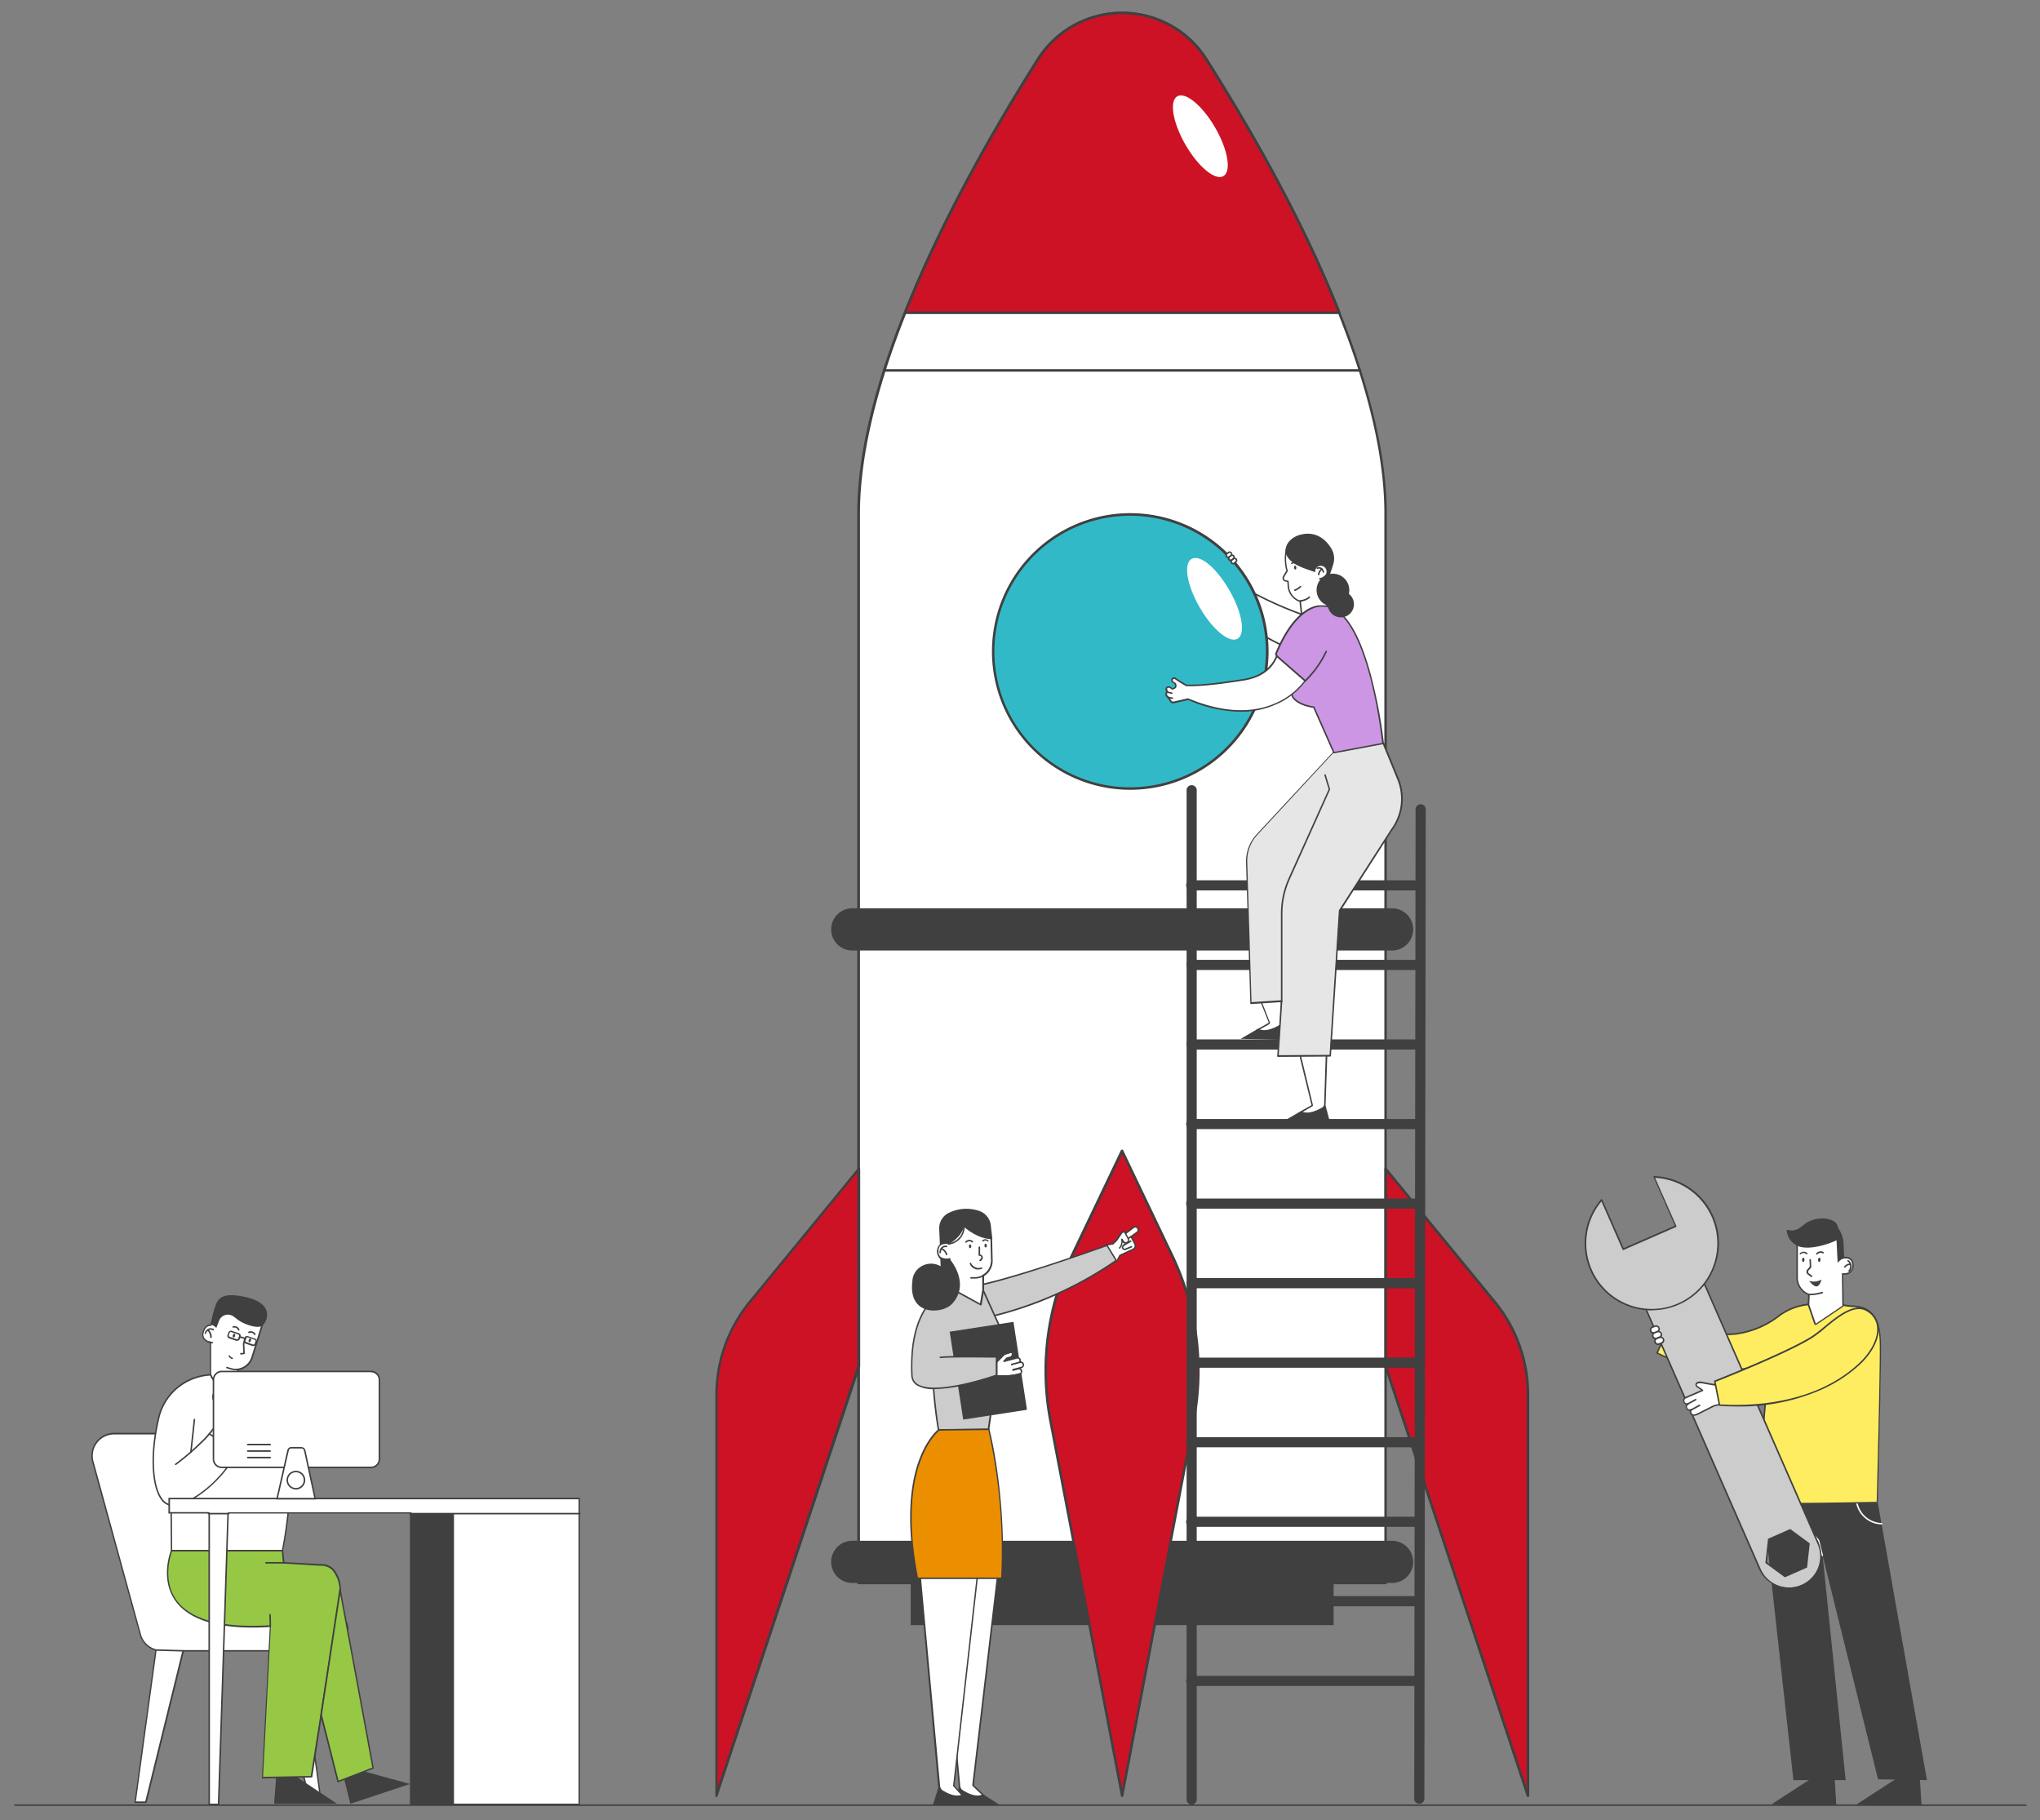 <svg id="レイヤー_1" data-name="レイヤー 1" xmlns="http://www.w3.org/2000/svg" viewBox="0 0 477.61 426.07"><rect x="0" y="0" width="477.61" height="426.07" fill="#808080" stroke="none"/><defs><style>.cls-1{fill:#fff;}.cls-2{fill:#404040;}.cls-3{fill:#cd1225;}.cls-4{fill:#e6e6e6;}.cls-5{fill:#cc96e4;}.cls-6{fill:#32b9c8;}.cls-7{fill:#96c846;}.cls-8{fill:#ffed61;}.cls-9{fill:#ccc;}.cls-10{fill:#eb8f00;}</style></defs><path class="cls-1" d="M32.83,382.59,21.75,342.16a5.22,5.22,0,0,1,5-6.6H52.29a5.22,5.22,0,0,1,5.06,3.93l9.84,38.42h10.9a3.29,3.29,0,0,1,3.3,3.29,5.23,5.23,0,0,1-5.22,5.23H70.3l4.85,35.44H72.59l-8.73-35.44h-21l-8.73,35.44H31.62l4.88-35.63A5.18,5.18,0,0,1,32.83,382.59Z"/><path class="cls-2" d="M75.15,422.05H72.59a.18.18,0,0,1-.17-.14l-8.7-35.31H43.05l-8.7,35.31a.18.18,0,0,1-.17.14H31.62a.16.16,0,0,1-.13-.06.19.19,0,0,1,0-.14l4.86-35.48a5.37,5.37,0,0,1-3.64-3.74L21.58,342.21a5.4,5.4,0,0,1,5.2-6.83H52.29a5.39,5.39,0,0,1,5.23,4.06l9.81,38.29H78.09a3.48,3.48,0,0,1,3.48,3.47,5.4,5.4,0,0,1-5.4,5.4H70.5l4.83,35.25a.23.23,0,0,1,0,.14A.2.2,0,0,1,75.15,422.05Zm-2.42-.36H75l-4.82-35.24a.15.15,0,0,1,0-.14.16.16,0,0,1,.13-.06h5.87a5.06,5.06,0,0,0,5-5.05,3.13,3.13,0,0,0-3.13-3.12H67.19A.17.17,0,0,1,67,378l-9.84-38.42a5.05,5.05,0,0,0-4.89-3.8H26.78a5,5,0,0,0-4.86,6.39L33,382.54h0a5,5,0,0,0,3.54,3.53.18.18,0,0,1,.13.2l-4.85,35.42H34l8.7-35.3a.18.18,0,0,1,.17-.14h21a.18.18,0,0,1,.17.14Z"/><path class="cls-2" d="M42.91,386.6h0l-6.41-.18a.18.18,0,0,1,0-.35l6.41.18a.18.18,0,0,1,.17.18A.17.17,0,0,1,42.91,386.6Z"/><path class="cls-2" d="M70.3,386.6H63.86a.16.16,0,0,1-.17-.17.17.17,0,0,1,.17-.18H70.3a.18.18,0,0,1,.18.18A.17.17,0,0,1,70.3,386.6Z"/><rect class="cls-2" x="213.22" y="370.54" width="99.01" height="9.87"/><path class="cls-1" d="M324.41,120.1V370.54H201V120.1c0-14.34,4.4-30.66,10.86-46.88,8.59-21.59,20.81-43,31.12-59.32a23.3,23.3,0,0,1,39.41,0C292.74,30.22,305,51.63,313.55,73.22,320,89.44,324.41,105.76,324.41,120.1Z"/><path class="cls-2" d="M324.41,370.84H201a.29.29,0,0,1-.3-.3V120.1c0-13,3.66-28.86,10.88-47s17.65-38,31.14-59.36a23.61,23.61,0,0,1,39.93,0c13.49,21.36,24,41.33,31.14,59.36s10.88,34,10.88,47V370.54A.29.29,0,0,1,324.41,370.84Zm-123.07-.6H324.11V120.1c0-13-3.65-28.7-10.84-46.77s-17.62-37.94-31.09-59.27a23,23,0,0,0-38.91,0c-13.47,21.33-23.93,41.27-31.09,59.27s-10.84,33.8-10.84,46.77Z"/><path class="cls-3" d="M313.55,73.22H211.9c8.59-21.59,20.81-43,31.12-59.32a23.3,23.3,0,0,1,39.41,0C292.74,30.22,305,51.63,313.55,73.22Z"/><path class="cls-2" d="M313.55,73.52H211.9a.31.31,0,0,1-.25-.13.3.3,0,0,1,0-.29c7.17-18,17.65-38,31.14-59.36a23.61,23.61,0,0,1,39.93,0c13.49,21.36,24,41.33,31.14,59.36a.3.3,0,0,1-.28.42Zm-101.21-.61H313.11C306,55,295.55,35.23,282.18,14.06a23,23,0,0,0-38.91,0C229.91,35.23,219.5,55,212.34,72.91Z"/><path class="cls-2" d="M318.41,87H207a.3.3,0,0,1,0-.6H318.41a.3.3,0,0,1,0,.6Z"/><path class="cls-3" d="M324.41,273.61,350,304.81a34.09,34.09,0,0,1,7.74,21.64v93.9L324.41,319.8Z"/><path class="cls-2" d="M357.72,420.65a.31.31,0,0,1-.29-.21L324.12,319.89a.28.28,0,0,1,0-.09V273.61a.31.31,0,0,1,.2-.29.3.3,0,0,1,.33.1l25.58,31.19a34.58,34.58,0,0,1,7.8,21.84v93.9a.29.29,0,0,1-.25.29Zm-33-100.9,32.71,98.72v-92A33.89,33.89,0,0,0,349.75,305l-25-30.55Z"/><path class="cls-3" d="M201,273.61l-25.57,31.2a34.15,34.15,0,0,0-7.74,21.64v93.9L201,319.8Z"/><path class="cls-2" d="M167.73,420.65h0a.3.3,0,0,1-.25-.29v-93.9a34.53,34.53,0,0,1,7.81-21.84l25.57-31.19a.3.3,0,0,1,.33-.1.31.31,0,0,1,.2.29V319.8a.28.28,0,0,1,0,.09L168,420.44A.3.3,0,0,1,167.73,420.65Zm33-146.2L175.7,305A34,34,0,0,0,168,326.45v92l32.71-98.72Z"/><path class="cls-2" d="M325.92,222.49H199.53a4.94,4.94,0,0,1-4.94-4.93h0a4.94,4.94,0,0,1,4.94-4.94H325.92a4.94,4.94,0,0,1,4.94,4.94h0A4.94,4.94,0,0,1,325.92,222.49Z"/><path class="cls-2" d="M325.92,370.54H199.53a4.94,4.94,0,0,1-4.94-4.94h0a4.94,4.94,0,0,1,4.94-4.93H325.92a4.94,4.94,0,0,1,4.94,4.93h0A4.94,4.94,0,0,1,325.92,370.54Z"/><path class="cls-3" d="M262.73,269.39,251,294a62.44,62.44,0,0,0-5,38.68l16.77,87.69,16.76-87.69a62.44,62.44,0,0,0-5-38.68Z"/><path class="cls-2" d="M262.73,420.65a.31.31,0,0,1-.3-.25l-16.77-87.68a62.7,62.7,0,0,1,5-38.87l11.76-24.59a.32.32,0,0,1,.28-.17.31.31,0,0,1,.27.17l11.76,24.59a62.7,62.7,0,0,1,5,38.87L263,420.4A.3.3,0,0,1,262.73,420.65Zm0-150.56-11.49,24a62,62,0,0,0-5,38.5l16.47,86.13,16.47-86.13a62.21,62.21,0,0,0-5-38.5Z"/><path class="cls-1" d="M284.5,29.88c3,5.16,3.84,10.25,1.92,11.35s-5.89-2.18-8.87-7.34-3.84-10.25-1.92-11.35S281.52,24.72,284.5,29.88Z"/><path class="cls-2" d="M279,422.42a1.19,1.19,0,0,1-1.19-1.19V185.09a1.19,1.19,0,1,1,2.37,0V421.23A1.19,1.19,0,0,1,279,422.42Z"/><path class="cls-2" d="M332.29,422.23h0a1.18,1.18,0,0,1-1.19-1.18l.32-231.6a1.19,1.19,0,0,1,1.19-1.19h0a1.19,1.19,0,0,1,1.19,1.19l-.32,231.6A1.18,1.18,0,0,1,332.29,422.23Z"/><path class="cls-2" d="M331.76,208.43H279a1.19,1.19,0,1,1,0-2.37h52.74a1.19,1.19,0,1,1,0,2.37Z"/><path class="cls-2" d="M331.76,227.06H279a1.19,1.19,0,0,1,0-2.38h52.74a1.19,1.19,0,0,1,0,2.38Z"/><path class="cls-2" d="M331.76,245.68H279a1.19,1.19,0,0,1,0-2.38h52.74a1.19,1.19,0,0,1,0,2.38Z"/><path class="cls-2" d="M331.76,264.3H279a1.19,1.19,0,1,1,0-2.37h52.74a1.19,1.19,0,1,1,0,2.37Z"/><path class="cls-2" d="M331.76,282.92H279a1.19,1.19,0,1,1,0-2.37h52.74a1.19,1.19,0,1,1,0,2.37Z"/><path class="cls-2" d="M331.76,301.55H279a1.19,1.19,0,0,1,0-2.38h52.74a1.19,1.19,0,0,1,0,2.38Z"/><path class="cls-2" d="M331.76,320.17H279a1.19,1.19,0,0,1,0-2.38h52.74a1.19,1.19,0,0,1,0,2.38Z"/><path class="cls-2" d="M331.76,338.79H279a1.19,1.19,0,1,1,0-2.37h52.74a1.19,1.19,0,1,1,0,2.37Z"/><path class="cls-2" d="M331.76,357.41H279a1.19,1.19,0,1,1,0-2.37h52.74a1.19,1.19,0,1,1,0,2.37Z"/><path class="cls-2" d="M331.76,376H279a1.19,1.19,0,0,1,0-2.38h52.74a1.19,1.19,0,0,1,0,2.38Z"/><path class="cls-2" d="M331.76,394.66H279a1.19,1.19,0,1,1,0-2.37h52.74a1.19,1.19,0,1,1,0,2.37Z"/><path class="cls-1" d="M304.74,143.83s-11.58-3.62-24.56-13.6l-3.2,4.49s15,13.88,26.83,17.78Z"/><path class="cls-2" d="M303.81,152.68h-.05c-3.4-1.11-9.27-3.82-17.92-10.38-5.17-3.92-8.94-7.4-9-7.44a.17.17,0,0,1,0-.23l3.19-4.5a.24.24,0,0,1,.12-.07.23.23,0,0,1,.14,0,88.75,88.75,0,0,0,24.5,13.57.16.16,0,0,1,.12.18l-.92,8.68a.17.17,0,0,1-.08.13A.17.17,0,0,1,303.81,152.68Zm-26.59-18c1.4,1.28,15.31,13.82,26.44,17.57l.89-8.32a89.72,89.72,0,0,1-24.33-13.47Z"/><path class="cls-1" d="M294.37,241.11l2.7-1.52a.19.19,0,0,0,.08-.22l-3.89-9.85,6.63-1.49.25,11.36-1.7,2.66Z"/><path class="cls-2" d="M299.72,228.25l.24,11.09-1.6,2.51-3.51-.81,2.3-1.3a.34.34,0,0,0,.16-.43l-3.81-9.66,6.22-1.4m.34-.44-7,1.59,4,10-3.09,1.74,4.63,1.07,1.8-2.81-.26-11.63Z"/><path class="cls-2" d="M294.59,240.78c2.14,1.29,5.73-1.34,5.73-1.34l1.06,4-10.9-.28Z"/><path class="cls-1" d="M304.67,260.93l.09-.74,2.35-1.32a.18.18,0,0,0,.09-.2l-2.92-12.08h6.29l-.42,12.11-1,2.23Z"/><path class="cls-2" d="M310.39,246.76,310,258.65l-.94,2.11h-4.17l.06-.46L307.2,259a.34.34,0,0,0,.17-.39l-2.87-11.87h5.89m.37-.35h-6.71l3,12.31-2.43,1.36-.13,1h4.8l1.06-2.37.43-12.33Z"/><path class="cls-4" d="M312.28,175.92l-18,19.37a9.21,9.21,0,0,0-2.45,6.56l1,33,7.13-.46-.85,12.84,12.25-.08,2.2-33.91,12.23-19a12.08,12.08,0,0,0,1.49-11.7c-1.91-4.68-3.53-8.63-3.53-8.63Z"/><path class="cls-2" d="M299.19,247.35a.18.18,0,0,1-.12,0,.15.15,0,0,1-.05-.13l.83-12.64-6.93.45a.21.21,0,0,1-.13,0,.27.27,0,0,1-.06-.12l-1-32.95a9.35,9.35,0,0,1,2.5-6.69l18-19.37a.17.17,0,0,1,.1-.06l11.55-2.06a.18.18,0,0,1,.19.11s1.62,4,3.53,8.63A12.32,12.32,0,0,1,326,194.29l-12.2,19-2.19,33.87a.17.17,0,0,1-.17.16l-12.25.08Zm.85-13.18a.21.21,0,0,1,.13.05.19.19,0,0,1,.05.13L299.38,247l11.9-.08,2.18-33.75a.26.26,0,0,1,0-.08l12.23-19a12,12,0,0,0,1.48-11.54l-3.48-8.5-11.35,2-17.92,19.33a9,9,0,0,0-2.41,6.44l1,32.76,6.95-.44Z"/><path class="cls-1" d="M310.45,137.64a18.31,18.31,0,0,0,.57-5.74c-.34-3.43-2.13-7-5.55-6.73-6.13.54-4.27,7.93-4.27,7.93l.16.41-.84,1.4a.67.67,0,0,0,.44,1l.58.12.08,1.19a4,4,0,0,0,2.66,3.45l.12,0,.39,3.64-.09,1.51a1.87,1.87,0,0,0,3.5,1l2.56-3.65S310.51,138.12,310.45,137.64Z"/><path class="cls-2" d="M306.58,148a2.2,2.2,0,0,1-.58-.08,2,2,0,0,1-1.47-2.08l.08-1.49-.37-3.46h0a4.27,4.27,0,0,1-2.78-3.61l-.07-1.06-.45-.09a.82.82,0,0,1-.6-.48.83.83,0,0,1,.05-.78l.79-1.33-.13-.33v0c0-.15-.94-3.85.76-6.25a4.8,4.8,0,0,1,3.67-1.9c3.46-.31,5.37,3.24,5.73,6.89a18.45,18.45,0,0,1-.56,5.77c.07.65.3,5.29.31,5.49a.2.2,0,0,1,0,.11l-2.56,3.64A2,2,0,0,1,306.58,148Zm-2.18-7.48a.17.17,0,0,1,.1,0,.17.17,0,0,1,.07.13l.39,3.65v0l-.08,1.51a1.68,1.68,0,0,0,3.16.9v0l2.53-3.59c0-.57-.25-5-.3-5.44v-.07a18.07,18.07,0,0,0,.56-5.68c-.34-3.47-2.13-6.85-5.35-6.57a4.44,4.44,0,0,0-3.41,1.76c-1.57,2.2-.77,5.73-.71,6l.15.4a.16.16,0,0,1,0,.15l-.84,1.4a.5.5,0,0,0,.32.74l.58.12a.16.16,0,0,1,.14.16l.08,1.18a3.92,3.92,0,0,0,2.5,3.29l.08,0Z"/><path class="cls-2" d="M303.51,132.85c0,.25-.08.46-.23.47s-.3-.18-.32-.42.08-.46.24-.48S303.49,132.6,303.51,132.85Z"/><path class="cls-2" d="M303.87,132.28a.24.24,0,0,1-.13-.05.93.93,0,0,0-1.2-.25.18.18,0,0,1-.25,0,.17.17,0,0,1,.06-.24,1.27,1.27,0,0,1,1.65.3.18.18,0,0,1,0,.25A.16.16,0,0,1,303.87,132.28Z"/><path class="cls-2" d="M303.15,138.33a.17.17,0,0,1-.16-.12.18.18,0,0,1,.1-.23,3.16,3.16,0,0,0,1.26-.8.17.17,0,1,1,.25.24,3.59,3.59,0,0,1-1.39.9Z"/><path class="cls-2" d="M304.4,140.82a.18.18,0,0,1-.18-.16.19.19,0,0,1,.16-.19,3.69,3.69,0,0,0,2.06-.8.16.16,0,0,1,.24,0,.17.17,0,0,1,0,.25,3.9,3.9,0,0,1-2.29.92Z"/><path class="cls-2" d="M309.83,134.06a.17.17,0,0,1-.16-.13,1.12,1.12,0,0,0-.54-.76.82.82,0,0,0-.63,0,.18.18,0,0,1-.24-.09.17.17,0,0,1,.09-.23,1.18,1.18,0,0,1,.93,0,1.44,1.44,0,0,1,.72,1,.17.17,0,0,1-.12.22Z"/><path class="cls-2" d="M308.71,134.66h0a.19.19,0,0,1-.16-.19,2,2,0,0,1,.86-1.41.17.17,0,0,1,.24.05.17.17,0,0,1-.06.24h0a1.69,1.69,0,0,0-.68,1.15A.18.18,0,0,1,308.71,134.66Z"/><path class="cls-2" d="M309,135.66a.17.17,0,0,1-.17-.14.18.18,0,0,1,.14-.21,2.17,2.17,0,0,0,1.36-.69.17.17,0,0,1,.24,0,.18.18,0,0,1,0,.25,2.5,2.5,0,0,1-1.58.83Z"/><path class="cls-2" d="M304.6,260.08c2.15,1.29,5.73-1.34,5.73-1.34l1.06,4-10.9-.28Z"/><path class="cls-2" d="M300.06,234.61a.18.18,0,0,1-.17-.18V213.91a20.14,20.14,0,0,1,1.78-8.3l9.4-20.87-1-3.26a.18.18,0,0,1,.11-.22.17.17,0,0,1,.22.12l1,3.32a.19.19,0,0,1,0,.13L302,205.76a19.74,19.74,0,0,0-1.75,8.15v20.52A.18.18,0,0,1,300.06,234.61Z"/><path class="cls-5" d="M302.68,163.18c1.32,2,4.9,2.34,4.9,2.34l4.72,10.66L323.78,174s-3.3-33-14.54-32.2c0,0-5.64-.58-10.51,11.23Z"/><path class="cls-2" d="M312.3,176.36a.18.18,0,0,1-.17-.11l-4.67-10.56c-.61-.08-3.68-.56-4.93-2.41v0l-4-10.12a.2.2,0,0,1,0-.13c4.78-11.6,10.27-11.37,10.67-11.33,4.75-.33,8.67,5,11.66,15.93A114.92,114.92,0,0,1,324,174a.18.18,0,0,1-.14.19l-11.49,2.15Zm-9.46-13.26c1.27,1.86,4.73,2.25,4.76,2.25a.19.19,0,0,1,.14.1L312.4,176l11.19-2.1c-.27-2.49-3.79-32.6-14.34-31.87h0c-.05,0-5.56-.4-10.3,11.05Z"/><circle class="cls-6" cx="264.59" cy="152.5" r="32.08"/><path class="cls-2" d="M264.59,184.88A32.38,32.38,0,1,1,297,152.5,32.41,32.41,0,0,1,264.59,184.88Zm0-64.15a31.78,31.78,0,1,0,31.78,31.77A31.8,31.8,0,0,0,264.59,120.73Z"/><path class="cls-1" d="M287.82,138.16c3,5.17,3.84,10.25,1.92,11.36s-5.89-2.18-8.87-7.35S277,131.93,279,130.82,284.84,133,287.82,138.16Z"/><path class="cls-1" d="M305.56,159.4s-8.1,12.42-27.33,4.29l-3.32.75c-.85.18-.78-.34-1.38-1.13,0,0-.52-.36-.53-.75a3,3,0,0,1,.19-.68c-.59-1.2.6-1.12.75-.95l.54.36c.81-.17,1-.67.54-1.36l-.42-.27a.5.5,0,0,1-.1-.75h0a.49.49,0,0,1,.64-.09l.8.53c.48.34,1.8,1.1,1.8,1.1,3.84.14,9.44-.71,13.37-1.31,3.52-.54,6.45-2.25,7.81-5.55Z"/><path class="cls-2" d="M290.47,166.61a31.38,31.38,0,0,1-12.25-2.74l-3.27.74c-.74.16-.94-.19-1.2-.63a4.8,4.8,0,0,0-.35-.54,1.35,1.35,0,0,1-.58-.87,2.52,2.52,0,0,1,.18-.68c-.31-.69-.06-1,.13-1.11a.84.84,0,0,1,.92,0l.46.3a.77.77,0,0,0,.56-.36.83.83,0,0,0-.17-.68l-.4-.26a.69.69,0,0,1-.3-.47.71.71,0,0,1,.17-.54.67.67,0,0,1,.87-.12c.25.17.6.39.8.54.42.29,1.53.94,1.75,1.06,3.88.14,9.54-.73,13.29-1.31s6.45-2.46,7.67-5.43a.2.2,0,0,1,.13-.11.17.17,0,0,1,.15,0l6.65,5.81a.18.18,0,0,1,0,.23,16.87,16.87,0,0,1-6.53,5.26A20.34,20.34,0,0,1,290.47,166.61Zm-12.24-3.1.07,0c5.45,2.3,13.47,4.33,20.73.91a16.78,16.78,0,0,0,6.3-5L299,153.89c-1.31,3-4,4.83-7.84,5.42s-9.5,1.46-13.41,1.31l-.08,0s-1.33-.77-1.81-1.11l-.79-.52a.32.32,0,0,0-.42.05.35.35,0,0,0-.08.26.36.36,0,0,0,.15.23l.42.28.05,0a1.08,1.08,0,0,1,.22,1c-.08.21-.3.47-.88.6a.16.16,0,0,1-.13,0l-.54-.36,0,0a.58.58,0,0,0-.52,0c-.18.15,0,.51.06.72a.17.17,0,0,1,0,.14,2.19,2.19,0,0,0-.17.61c0,.24.33.52.45.6l0,0a6.51,6.51,0,0,1,.39.61c.25.43.32.56.82.46l3.31-.75Z"/><path class="cls-2" d="M305.56,159.59a.19.19,0,0,1-.13-.06.18.18,0,0,1,0-.25,23.44,23.44,0,0,0,4.9-6.84.17.17,0,0,1,.23-.1.19.19,0,0,1,.1.23,23.92,23.92,0,0,1-5,7A.17.17,0,0,1,305.56,159.59Z"/><path class="cls-2" d="M315.78,139.1a3.69,3.69,0,0,0,.12-.95,3.85,3.85,0,0,0-3.85-3.86,4.34,4.34,0,0,0-.64.06l.66-2c0-.12.07-.24.11-.36h0A4.62,4.62,0,0,0,312,129c-.3-.72-2.73-5.28-7.74-3.75-3.71,1.14-3.3,4.07-3.3,4.07.84,2.93,4.6,3.71,6.93,4.62l.05-.48a1.34,1.34,0,1,1,2,1.47h0a3.85,3.85,0,0,0,.93,6.84,3.07,3.07,0,1,0,5-2.7Z"/><path class="cls-2" d="M274.3,162.43h0l-1.05-.26a.17.17,0,1,1,.08-.34l1.06.26a.19.19,0,0,1,.13.22A.18.18,0,0,1,274.3,162.43Z"/><path class="cls-2" d="M274.46,163.62h0l-1-.2a.17.17,0,0,1-.14-.2.17.17,0,0,1,.21-.14l1,.19a.18.18,0,0,1,0,.35Z"/><path class="cls-1" d="M287.81,130.34l.36-.28a.47.47,0,0,0,.08-.65h0a.46.46,0,0,0-.65-.07l-.36.28a.46.46,0,0,0-.07.65h0A.46.46,0,0,0,287.81,130.34Z"/><path class="cls-2" d="M287.53,130.62h-.08a.61.61,0,0,1-.42-.24.59.59,0,0,1-.13-.46.66.66,0,0,1,.23-.43l.36-.28a.64.64,0,0,1,.89.1.63.63,0,0,1-.1.89l-.36.29A.62.62,0,0,1,287.53,130.62Zm.36-1.21a.29.29,0,0,0-.18.07l-.36.28a.29.29,0,0,0,0,.4.25.25,0,0,0,.18.1.26.26,0,0,0,.21-.06h0l.36-.28a.31.31,0,0,0,.11-.19.31.31,0,0,0-.06-.21.26.26,0,0,0-.19-.1Z"/><path class="cls-1" d="M288.39,131.07l.36-.28a.46.46,0,0,0,.08-.64h0a.46.46,0,0,0-.65-.08l-.36.29a.46.46,0,0,0-.07.64h0A.45.45,0,0,0,288.39,131.07Z"/><path class="cls-2" d="M288.11,131.35a.63.63,0,0,1-.4-1.13l.36-.29a.65.65,0,0,1,.9.11.64.64,0,0,1,.13.46.67.67,0,0,1-.24.43l-.36.28h0A.57.57,0,0,1,288.11,131.35Zm.36-1.2a.28.28,0,0,0-.18.06l-.36.28a.29.29,0,0,0,.35.45h0l.36-.29a.27.27,0,0,0,.11-.19.24.24,0,0,0-.06-.2.29.29,0,0,0-.19-.11Z"/><path class="cls-1" d="M289,131.82l.36-.29a.45.45,0,0,0,.07-.64h0a.46.46,0,0,0-.64-.08l-.36.29a.45.45,0,0,0-.07.64h0A.46.46,0,0,0,289,131.82Z"/><path class="cls-2" d="M288.7,132.09h-.08a.62.62,0,0,1-.42-.24.61.61,0,0,1-.13-.47.66.66,0,0,1,.23-.42l.36-.28a.63.63,0,0,1,.79,1l-.36.29A.61.61,0,0,1,288.7,132.09Zm.36-1.2a.28.28,0,0,0-.18.06l-.36.29a.23.23,0,0,0-.1.19.25.25,0,0,0,.06.2.27.27,0,0,0,.39.05h0l.36-.28a.29.29,0,0,0-.17-.51Z"/><path class="cls-1" d="M49.31,314.23l0,7.6a13.38,13.38,0,0,0,1.25,2c1.5,1.5,5.13.49,5.13-2.07v-1.24h0a4.06,4.06,0,0,0,3.38-2.89l2.59-8.33-11.3-2.69-.92,3.46-.1.14s-1.16-.32-1.73,1.57,1.35,2.38,1.71,2.43"/><path class="cls-2" d="M52.44,324.73a2.85,2.85,0,0,1-2-.75,13.71,13.71,0,0,1-1.28-2.07.31.31,0,0,1,0-.08l0-7.45a2.59,2.59,0,0,1-1.56-1,1.94,1.94,0,0,1-.14-1.63c.5-1.65,1.47-1.73,1.82-1.71l0,0,.91-3.42a.18.18,0,0,1,.21-.13l11.31,2.68a.31.31,0,0,1,.11.09.17.17,0,0,1,0,.14l-2.59,8.34a4.27,4.27,0,0,1-3.38,3v1.08a2.88,2.88,0,0,1-1.92,2.65A4,4,0,0,1,52.44,324.73Zm-3-3a12.61,12.61,0,0,0,1.2,2,2.94,2.94,0,0,0,3.13.37,2.53,2.53,0,0,0,1.71-2.32v-1.24a.17.17,0,0,1,.15-.17,3.91,3.91,0,0,0,3.24-2.77l2.54-8.16-11-2.59-.87,3.28a.14.14,0,0,1,0,.06l-.1.14a.18.18,0,0,1-.19.07s-1-.23-1.52,1.45a1.57,1.57,0,0,0,.1,1.34,2.29,2.29,0,0,0,1.46.87.17.17,0,0,1,.15.17Z"/><path class="cls-2" d="M51.3,309.16l-.65,1.67a3,3,0,0,0-1.39-.79s.71-3,1.09-4.11c.6-1.79,1.38-3.64,7.33-2.27,6.95,1.61,4.74,6.09,3.62,6.72s-3.79-.3-5.14-1.13c-.61-.37-1.12-.88-1.7-1.22A2.19,2.19,0,0,0,51.3,309.16Z"/><path class="cls-2" d="M58.22,313.67c-.07.24,0,.47.14.51s.33-.11.4-.35,0-.47-.14-.52S58.29,313.43,58.22,313.67Z"/><path class="cls-2" d="M54.5,312.57c-.07.24,0,.47.14.51s.33-.11.4-.35,0-.47-.14-.52S54.57,312.33,54.5,312.57Z"/><path class="cls-2" d="M49.67,314.46h0a3.46,3.46,0,0,1-.69-.13.18.18,0,0,1-.12-.22.17.17,0,0,1,.22-.12,3.14,3.14,0,0,0,.62.12.18.18,0,0,1,.16.19A.17.17,0,0,1,49.67,314.46Z"/><path class="cls-2" d="M56.4,317.08a.18.18,0,0,1,0-.36l.56-.07-.1-2.1s0-.05,0-.07l.54-1.54a.18.18,0,0,1,.22-.11.18.18,0,0,1,.11.23l-.52,1.51.1,2.23a.17.17,0,0,1-.15.18l-.73.09Z"/><path class="cls-2" d="M55.9,311.46a.19.19,0,0,1-.17-.12.93.93,0,0,0-1.11-.55.18.18,0,0,1-.2-.15.18.18,0,0,1,.14-.2,1.32,1.32,0,0,1,1.51.78.18.18,0,0,1-.11.23Z"/><path class="cls-2" d="M59.68,312.51a.17.17,0,0,1-.16-.09.94.94,0,0,0-1.18-.37.18.18,0,1,1-.12-.34,1.31,1.31,0,0,1,1.61.54.18.18,0,0,1-.07.24Z"/><path class="cls-2" d="M48.09,312.26l-.08,0a.17.17,0,0,1-.09-.23,1.77,1.77,0,0,1,1-1.07,1.49,1.49,0,0,1,1.12.14.18.18,0,0,1,.05.25.17.17,0,0,1-.24.05,1.12,1.12,0,0,0-.83-.1,1.43,1.43,0,0,0-.81.87A.18.18,0,0,1,48.09,312.26Z"/><path class="cls-2" d="M49.37,313.2h0a.18.18,0,0,1-.17-.18,2.11,2.11,0,0,0-.66-1.58.17.17,0,0,1,0-.25.17.17,0,0,1,.24,0,2.41,2.41,0,0,1,.8,1.87A.18.18,0,0,1,49.37,313.2Z"/><path class="cls-2" d="M54.4,318.13h-.06a1.42,1.42,0,0,1-.77-.6.17.17,0,0,1,0-.25.18.18,0,0,1,.24.05,1,1,0,0,0,.6.46.19.19,0,0,1,.11.23A.19.19,0,0,1,54.4,318.13Z"/><path class="cls-1" d="M40,352.34,40.14,363h26s8.42-39.46-10.52-40.5l-.92,1a2.94,2.94,0,0,1-3.55.68,4.74,4.74,0,0,1-1.83-2.33A13.06,13.06,0,0,0,37,332.48C34.84,341.81,35.67,351.74,40,352.34Z"/><path class="cls-2" d="M66.11,363.16h-26A.18.18,0,0,1,40,363l-.11-10.5a3.6,3.6,0,0,1-2.3-1.64c-2.2-3.19-2.5-10.76-.73-18.41A13.29,13.29,0,0,1,44,323a13.43,13.43,0,0,1,5.3-1.35h0a.17.17,0,0,1,.16.12A4.71,4.71,0,0,0,51.21,324a2.76,2.76,0,0,0,3.33-.65l.92-1a.18.18,0,0,1,.14-.06,10.69,10.69,0,0,1,8.22,4.3c4.14,5.42,4.58,15,4.23,22.15A101.35,101.35,0,0,1,66.28,363,.18.18,0,0,1,66.11,363.16Zm-25.79-.35H66c.42-2.07,5.09-26.17-2.42-36a10.31,10.31,0,0,0-7.88-4.16l-.86.94a3.14,3.14,0,0,1-3.77.71,4.9,4.9,0,0,1-1.87-2.3,13.47,13.47,0,0,0-5,1.32,12.88,12.88,0,0,0-7,9.19c-1.76,7.56-1.48,15,.67,18.13a3.22,3.22,0,0,0,2.21,1.52.17.17,0,0,1,.15.17Z"/><path class="cls-2" d="M55.18,320.74a4.17,4.17,0,0,1-1.21-.18l-.92-.27a.18.18,0,0,1,.1-.34l.92.28a4,4,0,0,0,1.61.13.17.17,0,0,1,.2.15.19.19,0,0,1-.15.2A5.07,5.07,0,0,1,55.18,320.74Z"/><path class="cls-1" d="M40,352.34c4.36.6,15.36-7.69,17-17.27a17.55,17.55,0,0,0-.47-7.44l-2.89-2.28,1-.85a.94.94,0,0,0,.13-1.31h0a.94.94,0,0,0-1.37-.13l-2.8,2.41a2,2,0,0,0-.49,2.48l1.75,3.48a23.92,23.92,0,0,1-4.94,6.43,53.84,53.84,0,0,1-5.74,4.88"/><path class="cls-2" d="M40.5,352.55a2.63,2.63,0,0,1-.49,0,.16.16,0,0,1-.15-.19.17.17,0,0,1,.2-.15c4.26.58,15.17-7.67,16.76-17.13a17.65,17.65,0,0,0-.45-7.31l-2.85-2.24a.21.21,0,0,1-.07-.14.2.2,0,0,1,.06-.14l1-.84a.77.77,0,0,0,.1-1.07.75.75,0,0,0-.53-.29.79.79,0,0,0-.59.18l-2.8,2.41a1.9,1.9,0,0,0-.45,2.27L52,331.35a.14.14,0,0,1,0,.15A23.58,23.58,0,0,1,47,338a56.84,56.84,0,0,1-5.75,4.89.18.18,0,0,1-.25,0,.16.16,0,0,1,0-.24,54.51,54.51,0,0,0,5.72-4.87,23.49,23.49,0,0,0,4.87-6.3L49.92,328a2.22,2.22,0,0,1,.53-2.68l2.8-2.42a1.15,1.15,0,0,1,1.63.16,1.13,1.13,0,0,1-.15,1.56l-.83.7,2.73,2.15a.16.16,0,0,1,.06.08,18.12,18.12,0,0,1,.48,7.53c-.72,4.27-3.45,8.85-7.51,12.55C46.39,350.65,42.8,352.55,40.5,352.55Z"/><line class="cls-1" x1="53.63" y1="325.35" x2="51.59" y2="327.11"/><path class="cls-2" d="M51.59,327.29a.18.18,0,0,1-.11-.31l2-1.77a.18.18,0,0,1,.25,0,.17.17,0,0,1,0,.25l-2,1.77A.17.17,0,0,1,51.59,327.29Z"/><line class="cls-1" x1="54.75" y1="326.23" x2="52.88" y2="327.9"/><path class="cls-2" d="M52.88,328.07a.16.16,0,0,1-.13-.06.16.16,0,0,1,0-.24l1.87-1.67a.18.18,0,0,1,.25,0,.17.17,0,0,1,0,.25L53,328A.19.19,0,0,1,52.88,328.07Z"/><line class="cls-1" x1="55.81" y1="327.06" x2="53.99" y2="328.74"/><path class="cls-2" d="M54,328.91a.18.18,0,0,1-.13-.05.18.18,0,0,1,0-.25l1.82-1.67a.17.17,0,0,1,.25,0,.17.17,0,0,1,0,.24l-1.82,1.68A.16.16,0,0,1,54,328.91Z"/><path class="cls-2" d="M44.68,340.08h0a.18.18,0,0,1-.16-.19l.83-7.64a.18.18,0,0,1,.35,0l-.83,7.63A.17.17,0,0,1,44.68,340.08Z"/><path class="cls-2" d="M55.49,313.85a.57.57,0,0,1-.22,0h0l-1.61-.56a.67.67,0,0,1-.38-.34.62.62,0,0,1,0-.5l.18-.52a.66.66,0,0,1,.84-.4l1.62.56a.66.66,0,0,1,.4.84l-.18.51A.65.65,0,0,1,55.49,313.85Zm-.1-.37a.31.31,0,0,0,.39-.19l.18-.51a.31.31,0,0,0-.19-.4l-1.61-.56a.31.31,0,0,0-.4.19l-.18.51a.33.33,0,0,0,0,.24.28.28,0,0,0,.17.15Z"/><path class="cls-2" d="M59.33,315.08a.57.57,0,0,1-.22,0h0l-1.61-.56a.66.66,0,0,1-.41-.84l.18-.52a.65.65,0,0,1,.34-.37.62.62,0,0,1,.5,0l1.61.56a.64.64,0,0,1,.38.34.62.62,0,0,1,0,.5l-.18.51A.65.65,0,0,1,59.33,315.08Zm-.1-.37a.31.31,0,0,0,.39-.19l.18-.51a.29.29,0,0,0,0-.24.3.3,0,0,0-.17-.16L58,313.05a.31.31,0,0,0-.23,0,.31.31,0,0,0-.16.18l-.18.51a.31.31,0,0,0,.19.39Z"/><path class="cls-2" d="M57.36,313.72a.19.19,0,0,1-.15-.09c-.29-.51-1-.41-1-.41a.19.19,0,0,1-.2-.15.18.18,0,0,1,.15-.2,1.42,1.42,0,0,1,1.39.58.17.17,0,0,1-.07.24A.11.11,0,0,1,57.36,313.72Z"/><path class="cls-2" d="M56.4,337.62a.16.16,0,0,1-.09,0l-6-3.67a.17.17,0,0,1-.06-.24.18.18,0,0,1,.24-.06l6,3.67a.19.19,0,0,1,.06.25A.18.18,0,0,1,56.4,337.62Z"/><path class="cls-2" d="M55.25,339.9a.17.17,0,0,1-.1,0l-6.24-4.12a.17.17,0,0,1,.19-.29l6.24,4.11a.18.18,0,0,1-.09.33Z"/><path class="cls-7" d="M66.11,363h-26s-8,19.57,23.15,17.64L61.46,416.1l11.5-.22L79.61,373c.21-2.77-.9-6.77-4.57-6.67l-8.66-.47Z"/><path class="cls-2" d="M61.46,416.28a.19.19,0,0,1-.13,0,.19.19,0,0,1,0-.14l1.83-35.28c-11.26.67-18.69-1.39-22.08-6.11C37.34,369.54,40,363,40,362.92a.17.17,0,0,1,.16-.11h26a.17.17,0,0,1,.17.16l.26,2.69,8.51.46a3.93,3.93,0,0,1,3.09,1.24A7.77,7.77,0,0,1,79.79,373l-6.66,42.92a.16.16,0,0,1-.17.15l-11.5.22Zm1.83-35.84a.21.21,0,0,1,.13.05.24.24,0,0,1,0,.14l-1.83,35.29,11.17-.21L79.44,373a7.42,7.42,0,0,0-1.55-5.35,3.63,3.63,0,0,0-2.84-1.13L66.37,366a.19.19,0,0,1-.16-.16L66,363.16H40.27c-.32.87-2.27,6.7,1,11.33s10.72,6.65,22,5.95Z"/><polygon class="cls-2" points="69.67 416.08 78.9 422.23 64.18 422.23 64.64 416.08 69.67 416.08"/><polygon class="cls-2" points="85.3 414.66 96 417.6 82.03 422.23 80.52 416.24 85.3 414.66"/><path class="cls-2" d="M66.58,366H62.27a.17.17,0,0,1-.17-.18.17.17,0,0,1,.17-.17h4.31a.18.18,0,0,1,.18.17A.18.18,0,0,1,66.58,366Z"/><path class="cls-2" d="M63.29,380.8a.18.18,0,0,1-.17-.18L63.05,378a.18.18,0,0,1,.17-.18.19.19,0,0,1,.19.17l.06,2.66a.19.19,0,0,1-.17.18Z"/><polygon class="cls-7" points="79.14 417.04 87.36 413.86 79.63 372.12 75.2 401.41 79.14 417.04"/><path class="cls-2" d="M79.14,417.21l-.08,0a.17.17,0,0,1-.09-.11L75,401.45v-.06l4.43-29.29a.16.16,0,0,1,.17-.15.18.18,0,0,1,.18.14l7.72,41.74a.17.17,0,0,1-.1.19l-8.22,3.18ZM75.38,401.4l3.89,15.4,7.89-3.05-7.51-40.56Z"/><path class="cls-1" d="M96.21,422.38V354.31a.18.18,0,0,0-.18-.18H53.57a.18.18,0,0,0-.17.17l-2.22,68.08H49V354.31a.18.18,0,0,0-.18-.18H39.6V350.8h96v71.58Z"/><path class="cls-2" d="M135.44,351V422.2h-39V354.31A.36.36,0,0,0,96,354H53.57a.35.35,0,0,0-.35.34L51,422.2H49.16V354.31a.36.36,0,0,0-.36-.35h-9v-3h95.66m.35-.35H39.43v3.68H48.8v68.24h2.55l2.22-68.24H96v68.24h39.76V350.63Z"/><rect class="cls-2" x="96.03" y="354.31" width="10.26" height="68.24"/><rect class="cls-1" x="49.97" y="321.07" width="38.86" height="22.45" rx="1.96"/><path class="cls-2" d="M86.87,321.24A1.79,1.79,0,0,1,88.65,323v18.52a1.79,1.79,0,0,1-1.78,1.79H51.93a1.79,1.79,0,0,1-1.78-1.79V323a1.79,1.79,0,0,1,1.78-1.79H86.87m0-.35H51.93A2.13,2.13,0,0,0,49.8,323v18.52a2.13,2.13,0,0,0,2.13,2.14H86.87A2.13,2.13,0,0,0,89,341.55V323a2.13,2.13,0,0,0-2.13-2.14Z"/><path class="cls-1" d="M64.87,350.8l2.58-11.31a.77.77,0,0,1,.76-.61h2.37a.79.79,0,0,1,.77.62l2.43,11.3Z"/><path class="cls-2" d="M70.58,339.06a.61.61,0,0,1,.59.48l2.39,11.08H65.09l2.53-11.09a.6.6,0,0,1,.59-.47h2.37m0-.35H68.21a1,1,0,0,0-.94.74L64.65,351H74l-2.48-11.51a1,1,0,0,0-.94-.75Z"/><path class="cls-2" d="M135.79,354.49H96a.18.18,0,0,1,0-.36h39.76a.18.18,0,1,1,0,.36Z"/><path class="cls-2" d="M53.57,354.49H48.8a.18.18,0,0,1,0-.36h4.77a.18.18,0,1,1,0,.36Z"/><path class="cls-2" d="M69.27,344.63a1.84,1.84,0,1,1-1.84,1.84,1.84,1.84,0,0,1,1.84-1.84m0-.35a2.19,2.19,0,1,0,2.2,2.19,2.19,2.19,0,0,0-2.2-2.19Z"/><path class="cls-2" d="M63.25,339.84H58a.18.18,0,0,1-.18-.17.18.18,0,0,1,.18-.18h5.24a.18.18,0,0,1,.18.18A.18.18,0,0,1,63.25,339.84Z"/><path class="cls-2" d="M63.25,338.32H58a.18.18,0,0,1,0-.36h5.24a.18.18,0,1,1,0,.36Z"/><path class="cls-2" d="M63.25,341.37H58a.18.18,0,0,1-.18-.18A.17.17,0,0,1,58,341h5.24a.17.17,0,0,1,.18.17A.18.18,0,0,1,63.25,341.37Z"/><polygon class="cls-2" points="424.34 416.13 414.74 422.36 429.92 422.55 429.53 416.2 424.34 416.13"/><polygon class="cls-2" points="444.3 416.13 434.69 422.36 449.87 422.55 449.48 416.2 444.3 416.13"/><polygon class="cls-2" points="412.69 351.75 419.88 416.69 432.11 416.69 426.71 364.12 439.69 416.5 451.14 416.69 439.63 351.75 412.69 351.75"/><path class="cls-1" d="M440.56,356.85a6.28,6.28,0,0,1-6-5,.18.18,0,0,1,.13-.21.17.17,0,0,1,.21.14,5.92,5.92,0,0,0,5.62,4.72.18.18,0,0,1,0,.36Z"/><path class="cls-1" d="M413.13,355.92a.19.19,0,0,1-.16-.1.19.19,0,0,1,.08-.24c1.88-.94,1.52-3.77,1.52-3.8a.17.17,0,0,1,.15-.2.18.18,0,0,1,.2.15c0,.13.39,3.11-1.71,4.17Z"/><path class="cls-1" d="M426.71,364.3a.17.17,0,0,1-.17-.13l-.87-3.41-2.27-2.71a.18.18,0,0,1,0-.25.17.17,0,0,1,.24,0l2.29,2.73a.16.16,0,0,1,0,.07l.88,3.45a.17.17,0,0,1-.12.21Z"/><path class="cls-8" d="M434,305.8c-.84,0-3.33-.41-3.33-.41l-7.56,0c-7.09.89-6.64,4.9-16,6.74-4.09.8-16.63-.87-16.63-.87L388,316.68c17.32,8.77,27.07.94,27.07.94-3.26,13.59-2.37,33.78-2.34,34.13,0,.53,26.85,0,26.85,0s.67-24.41.74-34.88C440.31,312.93,440.64,306,434,305.8Z"/><path class="cls-2" d="M419.11,352.15H416.9c-4.36,0-4.37-.16-4.39-.38s-.91-20.07,2.24-33.73a18.15,18.15,0,0,1-6.73,2.57c-4.22.79-11.15.78-20.14-3.77a.17.17,0,0,1-.08-.23l2.54-5.45a.18.18,0,0,1,.18-.1c.12,0,12.56,1.67,16.57.88a20.81,20.81,0,0,0,9-3.85,14,14,0,0,1,7-2.9h0l7.56,0h0s2.49.38,3.31.41h0c6.53.21,6.47,6.8,6.43,10.74v.47c-.08,10.36-.74,34.64-.74,34.88a.18.18,0,0,1-.18.17c-.06,0-6.78.14-13.41.22C423.39,352.14,421,352.15,419.11,352.15Zm-6.25-.51c1.32.31,16.38.11,26.51-.1.06-2.18.66-24.8.73-34.7v-.47c0-4.06.1-10.19-6.1-10.39h0c-.81,0-3.11-.38-3.33-.41l-7.54,0a13.54,13.54,0,0,0-6.85,2.84,21.08,21.08,0,0,1-9.13,3.9c-3.89.77-15.15-.67-16.56-.85l-2.41,5.17c4.91,2.46,12.27,5.06,19.75,3.67a16.92,16.92,0,0,0,7-2.79.18.18,0,0,1,.2,0,.17.17,0,0,1,.08.19C412.05,330.79,412.79,350.1,412.86,351.64Zm26.68.08Z"/><path class="cls-1" d="M425.13,310h-.06a.2.2,0,0,1-.11-.11l-1.54-4.44s0-.05,0-.07l.12-2.37a4.15,4.15,0,0,1-2.75-3.92v-7.32c0-2.4,2.81-2.41,5.53-2.41.8,0,1.56,0,2.25-.07h.22a2,2,0,0,1,1.5.65c1.14,1.21,1.16,3.76,1.14,4.57a3.16,3.16,0,0,1,.71-.09c.64,0,1.72.25,1.72,1.93,0,1.2-.78,1.89-2.13,1.89h-.32l.1,7.42a.19.19,0,0,1-.08.15l-6.2,4.18A.16.16,0,0,1,425.13,310Z"/><path class="cls-2" d="M428.78,289.44c2.8,0,2.45,5.29,2.45,5.29a2.92,2.92,0,0,1,.9-.15c.7,0,1.54.3,1.54,1.75s-1.24,1.71-1.95,1.71a3.65,3.65,0,0,1-.49,0l.09,7.62-6.19,4.18-1.54-4.44.1-2.12,0-.38a4,4,0,0,1-2.76-3.8v-7.32c0-2.89,4.6-2,7.62-2.3h.21m0-.35h-.24c-.68.06-1.43.06-2.23.06-2.68,0-5.71,0-5.71,2.59v7.32a4.32,4.32,0,0,0,2.75,4v.13l-.1,2.11a.27.27,0,0,0,0,.13l1.53,4.45a.35.35,0,0,0,.22.21.25.25,0,0,0,.12,0,.35.35,0,0,0,.19-.06l6.2-4.18a.35.35,0,0,0,.16-.29l-.1-7.24h.14a2,2,0,0,0,2.3-2.07c0-1.34-.69-2.1-1.89-2.1a4.09,4.09,0,0,0-.53,0c0-1-.1-3.31-1.19-4.47a2.16,2.16,0,0,0-1.63-.71Z"/><path class="cls-2" d="M424.12,298.92a.21.21,0,0,1-.1,0l-.77-.58a.79.79,0,0,1-.32-.57.82.82,0,0,1,.2-.62l.58-.64-.08-1.6a.19.19,0,0,1,.17-.19.17.17,0,0,1,.18.17l.08,1.68a.2.2,0,0,1,0,.13l-.62.68a.48.48,0,0,0-.12.36.46.46,0,0,0,.18.32l.77.58a.18.18,0,0,1,0,.24A.19.19,0,0,1,424.12,298.92Z"/><path class="cls-2" d="M423.56,303.2a.17.17,0,0,1-.18-.17.18.18,0,0,1,.17-.18,11,11,0,0,0,3-.44.17.17,0,0,1,.23.09.18.18,0,0,1-.09.24,11.17,11.17,0,0,1-3.1.46Z"/><path class="cls-2" d="M425.32,293.66a.2.2,0,0,1-.11,0,.18.18,0,0,1,0-.24,1.33,1.33,0,0,1,1.71-.34.18.18,0,0,1-.15.32,1,1,0,0,0-1.27.22A.17.17,0,0,1,425.32,293.66Z"/><path class="cls-2" d="M421.51,293.66a.15.15,0,0,1-.12-.05.18.18,0,0,1,0-.25,1.34,1.34,0,0,1,1.74-.05.16.16,0,0,1,0,.24.18.18,0,0,1-.25,0,1,1,0,0,0-1.28,0A.17.17,0,0,1,421.51,293.66Z"/><path class="cls-2" d="M432.88,297.65a.17.17,0,0,1-.1,0,.19.19,0,0,1,0-.25,1.49,1.49,0,0,0-.23-2.17.16.16,0,0,1,0-.24.17.17,0,0,1,.24,0,1.84,1.84,0,0,1,.32,2.65A.17.17,0,0,1,432.88,297.65Z"/><path class="cls-2" d="M431.87,296.73a.16.16,0,0,1-.1,0,.19.19,0,0,1,0-.25,1.72,1.72,0,0,1,1.35-.72.18.18,0,0,1,.18.17.18.18,0,0,1-.18.18,1.37,1.37,0,0,0-1.06.56A.15.15,0,0,1,431.87,296.73Z"/><path class="cls-2" d="M425.65,294.89c0,.28.1.51.26.52s.29-.21.31-.49-.1-.52-.26-.53S425.66,294.61,425.65,294.89Z"/><path class="cls-2" d="M421.9,294.89c0,.28.1.51.26.52s.3-.21.31-.49-.1-.52-.25-.53S421.92,294.61,421.9,294.89Z"/><path class="cls-2" d="M430.38,287.44a7.55,7.55,0,0,1,1.27,4.07c0,1.25.14,2.92.14,2.92a5.12,5.12,0,0,0-1.56,1.16l-.26-5.27h0c-1.6.84-7.26,2.78-9.65,1a4.14,4.14,0,0,1-2-3.49c2.65.86,3.69-1.31,5.19-1.91a7.6,7.6,0,0,1,3.24-.71,6.09,6.09,0,0,1,2.14.43,2.15,2.15,0,0,1,1.45,1.8Z"/><path class="cls-2" d="M426.46,299.52a3.79,3.79,0,0,1-2.9.32s1,1.34,1.76,1.28S426.46,299.52,426.46,299.52Z"/><path class="cls-9" d="M384.07,303.49,412,367.15a7.45,7.45,0,0,0,13.65-6l-27.91-63.66Zm38.87,63.3-5,2.2-4.42-3.25.61-5.46,5-2.2,4.43,3.25Z"/><path class="cls-2" d="M418.8,371.79a7.46,7.46,0,0,1-2.78-.53,7.55,7.55,0,0,1-4.21-4L383.9,303.56a.18.18,0,0,1,.09-.23l13.65-6a.17.17,0,0,1,.23.09l27.91,63.66a7.64,7.64,0,0,1-7,10.69Zm-34.5-68.21,27.84,63.5a7.27,7.27,0,1,0,13.31-5.84l-27.83-63.5Zm33.61,65.59a.21.21,0,0,1-.1,0l-4.42-3.25a.17.17,0,0,1-.07-.16l.6-5.46a.19.19,0,0,1,.1-.14l5-2.2a.19.19,0,0,1,.18,0l4.42,3.26a.16.16,0,0,1,.07.16l-.6,5.46a.19.19,0,0,1-.11.14l-5,2.2Zm-4.23-3.51,4.26,3.13,4.84-2.12.58-5.26-4.26-3.13-4.84,2.12Zm9.26,1.13Z"/><path class="cls-9" d="M387.26,275.52l5.06,11.53L380,292.44,375,280.91a15.53,15.53,0,1,0,12.29-5.39Z"/><path class="cls-2" d="M386.76,306.75a15.71,15.71,0,0,1-11.92-26,.19.19,0,0,1,.16-.06.16.16,0,0,1,.13.11l5,11.37,12-5.25-5-11.37a.18.18,0,0,1,.17-.25,15.71,15.71,0,0,1-.51,31.41Zm-11.83-25.51a15.34,15.34,0,0,0,11.83,25.15,15.34,15.34,0,0,0,14-21.51,15.43,15.43,0,0,0-13.26-9.17L392.48,287a.17.17,0,0,1,0,.14.2.2,0,0,1-.09.09L380.1,292.6a.17.17,0,0,1-.14,0,.16.16,0,0,1-.09-.09Z"/><path class="cls-1" d="M403.21,328.57c-.91.26-1.6.44-2,.53l-3.86,2c-.38.15-1.14.42-1.47-.18a.64.64,0,0,1,.16-.92c-.36.06-.86.27-1.18-.35h0a.8.8,0,0,1,.37-1,.79.79,0,0,1-1-.46.79.79,0,0,1,.44-1l3.89-1.66a9.69,9.69,0,0,0-1.22-.86c-.52-.32-.47-1.34,1.37-.93.91.21,3,.53,3,.53Z"/><path class="cls-2" d="M396.56,331.42a.84.84,0,0,1-.8-.45.91.91,0,0,1-.11-.75.88.88,0,0,1-.91-.52,1,1,0,0,1,.07-.9,1,1,0,0,1-.67-.58,1,1,0,0,1,.53-1.27l3.62-1.55-1-.66a.73.73,0,0,1-.31-.87c.09-.21.45-.69,1.81-.38.83.19,2.61.47,3,.52a.23.23,0,0,1,.15.1v0l1.45,4.39a.17.17,0,0,1,0,.14.15.15,0,0,1-.11.08l-1.95.53-3.85,1.94A2.46,2.46,0,0,1,396.56,331.42Zm-.49-1.63a.18.18,0,0,1,.17.11.18.18,0,0,1-.07.21c-.16.11-.32.29-.1.69s.58.36,1.24.09l3.85-1.94,0,0c.31-.08.94-.24,1.79-.48l-1.36-4.11c-.53-.08-2.12-.33-2.89-.5s-1.33,0-1.42.17a.39.39,0,0,0,.18.44,11.38,11.38,0,0,1,1.26.87.18.18,0,0,1,.05.16.18.18,0,0,1-.11.13l-3.89,1.67a.61.61,0,0,0,.4,1.16.17.17,0,0,1,.21.11.17.17,0,0,1-.08.22.63.63,0,0,0-.29.78c.22.4.51.34.84.27l.15,0Z"/><path class="cls-2" d="M396.07,330.14a.19.19,0,0,1-.15-.09.17.17,0,0,1,.07-.24l1.83-1a.18.18,0,0,1,.24.07.17.17,0,0,1-.07.24l-1.83,1Z"/><path class="cls-2" d="M395.13,328.82a.19.19,0,0,1-.16-.09.18.18,0,0,1,.08-.24l1.83-1a.18.18,0,1,1,.17.31l-1.84,1Z"/><path class="cls-8" d="M401.48,323.31s16.82-6.56,22.89-10.43c3.23-2.06,8.84-8.5,12.76-6.09,4.49,2.76,2.52,8.53-1.9,12.57-1.47,1.35-11.62,11-32.65,9.54Z"/><path class="cls-2" d="M406.86,329.23q-2.12,0-4.29-.15a.18.18,0,0,1-.16-.14l-1.11-5.59a.18.18,0,0,1,.11-.2c.17-.07,16.88-6.61,22.86-10.42a31.31,31.31,0,0,0,2.73-2.1c3.19-2.62,7.16-5.87,10.23-4a5.18,5.18,0,0,1,2.6,4c.25,2.7-1.46,6.1-4.48,8.86l-.07.07a33.36,33.36,0,0,1-9.21,5.89A47.38,47.38,0,0,1,406.86,329.23Zm-4.14-.49c6.3.41,21.74.29,32.32-9.44l.07-.07c2.94-2.69,4.61-6,4.36-8.56a4.75,4.75,0,0,0-2.43-3.73c-2.85-1.75-6.71,1.42-9.81,4a32.22,32.22,0,0,1-2.77,2.13c-5.72,3.65-21.16,9.75-22.78,10.39Z"/><path class="cls-1" d="M387.37,312l.64-.26a.68.68,0,0,0,.39-.89h0a.68.68,0,0,0-.89-.39l-.65.25a.69.69,0,0,0-.38.9h0A.69.69,0,0,0,387.37,312Z"/><path class="cls-2" d="M387.12,312.21a.84.84,0,0,1-.35-.07.87.87,0,0,1,0-1.6l.64-.26a.88.88,0,0,1,1.13.49.87.87,0,0,1,0,.67.88.88,0,0,1-.47.46l-.65.25A.85.85,0,0,1,387.12,312.21Zm.64-1.63a.63.63,0,0,0-.19,0l-.64.26a.51.51,0,0,0-.29.66.5.5,0,0,0,.67.29h0l.64-.25a.5.5,0,0,0,.28-.27.51.51,0,0,0,0-.4A.52.52,0,0,0,387.76,310.58Z"/><path class="cls-1" d="M387.89,313.3l.64-.25a.7.7,0,0,0,.39-.9h0a.7.7,0,0,0-.9-.39l-.64.25a.7.7,0,0,0-.39.9h0A.7.7,0,0,0,387.89,313.3Z"/><path class="cls-2" d="M387.63,313.52a.86.86,0,0,1-.8-.55.86.86,0,0,1,.49-1.12l.64-.25a.86.86,0,1,1,.63,1.61l-.64.25A.87.87,0,0,1,387.63,313.52Zm.65-1.63a.41.41,0,0,0-.19,0l-.64.25a.5.5,0,0,0-.29.67.51.51,0,0,0,.66.29h0l.64-.26a.51.51,0,0,0,.29-.27.53.53,0,0,0,0-.39.51.51,0,0,0-.27-.29A.45.45,0,0,0,388.28,311.89Z"/><path class="cls-1" d="M388.41,314.63l.64-.26a.68.68,0,0,0,.39-.89h0a.68.68,0,0,0-.89-.39l-.65.25a.7.7,0,0,0-.39.9h0A.7.7,0,0,0,388.41,314.63Z"/><path class="cls-2" d="M388.16,314.85a.87.87,0,0,1-.81-.55.89.89,0,0,1,0-.66.84.84,0,0,1,.48-.46l.64-.26a.87.87,0,0,1,1.12.49.82.82,0,0,1,0,.67.88.88,0,0,1-.47.46l-.65.25h0A.85.85,0,0,1,388.16,314.85Zm.25-.22Zm.39-1.41a.58.58,0,0,0-.19,0l-.64.25a.51.51,0,0,0-.28.28.48.48,0,0,0,0,.39.5.5,0,0,0,.67.29l.64-.25a.57.57,0,0,0,.28-.27.55.55,0,0,0,0-.4A.52.52,0,0,0,388.8,313.22Z"/><path class="cls-1" d="M261.35,295.25a.18.18,0,0,1-.15-.08L259,291.63a.2.2,0,0,1,0-.17.21.21,0,0,1,.14-.1l1.36-.2.88-.85,1.15-1.68a.63.63,0,0,1,.53-.28.65.65,0,0,1,.55.31l1.71-1.32a.7.7,0,0,1,.44-.16.71.71,0,0,1,.43,1.28l-1.38,1,.88,1.71a1,1,0,0,1,0,.79,1,1,0,0,1-.57.53l-3,1.37-.69,1.29a.16.16,0,0,1-.15.09Z"/><path class="cls-2" d="M265.78,287.36a.52.52,0,0,1,.45.24.54.54,0,0,1-.12.72l-1.51,1.1.95,1.84a.76.76,0,0,1-.45,1.07l-3,1.4-.72,1.35-2.17-3.54,1.42-.21.93-.9,1.16-1.7a.46.46,0,0,1,.39-.2.45.45,0,0,1,.4.23l0,.07.05.1,1.88-1.45a.54.54,0,0,1,.33-.12m0-.35a.89.89,0,0,0-.56.2l-1.56,1.21a.79.79,0,0,0-.58-.25.83.83,0,0,0-.68.36l-1.14,1.67-.83.79-1.3.2a.33.33,0,0,0-.27.2.35.35,0,0,0,0,.33l2.17,3.54a.34.34,0,0,0,.3.17h0a.33.33,0,0,0,.3-.19l.67-1.24,2.9-1.34a1.11,1.11,0,0,0,.67-.62,1.14,1.14,0,0,0,0-.94l-.81-1.58,1.26-.92a.88.88,0,0,0,.21-1.2.87.87,0,0,0-.74-.39Z"/><path class="cls-2" d="M262.15,292.3a.17.17,0,0,1-.13-.05.17.17,0,0,1,0-.25,2.19,2.19,0,0,0,.47-1.87.18.18,0,0,1,.11-.2.16.16,0,0,1,.21.07l.33.51a.52.52,0,0,0,.33.23.48.48,0,0,0,.39-.07A.53.53,0,0,0,264,290l-.75-1.36a.17.17,0,0,1,.07-.24.18.18,0,0,1,.24.06l0,.07.71,1.31a.88.88,0,0,1-.29,1.15.93.93,0,0,1-.67.12.86.86,0,0,1-.5-.33,2.29,2.29,0,0,1-.62,1.49A.18.18,0,0,1,262.15,292.3Z"/><path class="cls-2" d="M264.19,290a.17.17,0,0,1-.16-.09.18.18,0,0,1,.07-.24l.53-.27a.18.18,0,0,1,.24.08.17.17,0,0,1-.08.23l-.52.27A.13.13,0,0,1,264.19,290Z"/><path class="cls-2" d="M263.32,292.63a.68.68,0,0,1-.36-1.26l.16-.11a.18.18,0,0,1,.24.06.18.18,0,0,1-.05.24l-.16.1a.33.33,0,0,0,.3.59l1.38-.57a.19.19,0,0,1,.23.1.18.18,0,0,1-.1.23l-1.38.57A.75.75,0,0,1,263.32,292.63Z"/><path class="cls-2" d="M263.14,291.64a.19.19,0,0,1-.15-.09.18.18,0,0,1,.06-.24l1.59-.93a.18.18,0,0,1,.24.06.18.18,0,0,1-.06.24l-1.59.93Z"/><path class="cls-9" d="M225.88,301.31l2.85,7.56a86.59,86.59,0,0,0,32.62-13.79l-2.17-3.54S232.58,301.13,225.88,301.31Z"/><path class="cls-2" d="M228.73,309.05a.16.16,0,0,1-.16-.11l-2.85-7.57a.18.18,0,0,1,0-.16.17.17,0,0,1,.14-.07c6.59-.18,33-9.67,33.24-9.77a.17.17,0,0,1,.21.07L261.5,295a.17.17,0,0,1-.05.23,87.63,87.63,0,0,1-32.69,13.83Zm-2.59-7.57,2.71,7.2A87.62,87.62,0,0,0,261.11,295l-2-3.28c-1,.35-7.19,2.57-14,4.77C235.43,299.65,229.05,301.32,226.14,301.48Z"/><path class="cls-1" d="M224.65,418.36,220,366.88l13.94-1.05-6.14,52a.2.2,0,0,0,.06.15l2.47,2.37L226,421Z"/><path class="cls-2" d="M233.74,366l-6.11,51.8a.38.38,0,0,0,.11.3l2.21,2.11-3.87.54-1.25-2.46L220.19,367l13.55-1m.4-.38Zm0,0-14.33,1.08,4.67,51.69,1.4,2.74,4.84-.67L228,417.87l6.16-52.23Z"/><path class="cls-2" d="M230.14,420c-2.2,1.2-5.66-1.59-5.66-1.59l-1.24,3.94,10.9.2Z"/><path class="cls-1" d="M219.87,418.36l-4.65-51.48,13.94-1.05L223.28,418a.18.18,0,0,0,0,.14l2.2,2.43-4.32.44Z"/><path class="cls-2" d="M229,366l-5.85,51.91a.33.33,0,0,0,.08.27l2,2.18-3.86.39-1.25-2.46L215.41,367,229,366m.4-.38Zm0,0L215,366.72l4.67,51.69,1.4,2.74,4.79-.49L223.46,418l5.9-52.33Z"/><path class="cls-2" d="M225.36,420c-2.2,1.2-5.66-1.59-5.66-1.59l-1.31,4.14h11Z"/><path class="cls-9" d="M229.85,301.29a12.77,12.77,0,0,0-4.8-1.05c-11,2.28-5.32,34.46-5.32,34.46l11.68-.13,2.13-14.85h.17a3.15,3.15,0,0,0,2.48-4.45Z"/><path class="cls-2" d="M219.73,334.88a.18.18,0,0,1-.18-.15,112.43,112.43,0,0,1-1.48-16.4c-.06-11.15,2.28-17.3,7-18.26h0a12.64,12.64,0,0,1,4.87,1.07.3.3,0,0,1,.08.08l6.34,14a3.33,3.33,0,0,1-.13,3,3.25,3.25,0,0,1-2.49,1.65h0l-2.1,14.71a.17.17,0,0,1-.17.15l-11.69.13Zm5.34-34.46c-10.34,2.17-5.59,31.74-5.2,34.11l11.39-.13,2.1-14.7a.19.19,0,0,1,.17-.16h.16a2.92,2.92,0,0,0,2.22-1.48,3,3,0,0,0,.12-2.72l-6.32-13.91A12.71,12.71,0,0,0,225.07,300.42Z"/><path class="cls-10" d="M234.56,369.44H214.78c-5.35-26.94,5-34.74,5-34.74l11.69-.13S235.41,349,234.56,369.44Z"/><path class="cls-2" d="M234.56,369.62H214.78a.17.17,0,0,1-.17-.14c-1.53-7.71-2.68-18.74.51-27.57,1.93-5.31,4.48-7.27,4.58-7.35a.2.2,0,0,1,.11,0l11.68-.13h0a.17.17,0,0,1,.17.13c0,.14,3.91,14.66,3.06,34.92A.17.17,0,0,1,234.56,369.62Zm-19.64-.35h19.47a128.55,128.55,0,0,0-3-34.52l-11.49.13c-.34.28-2.68,2.34-4.43,7.18C212.31,350.76,213.42,361.63,214.92,369.27Z"/><rect class="cls-2" x="223.81" y="310.48" width="15.11" height="20.82" transform="translate(508.83 602.87) rotate(171.26)"/><path class="cls-1" d="M237,319.38l1.5-.39a.64.64,0,0,0,.45-.76h0a.63.63,0,0,0-.77-.45l-3,.79.79-.8.72-.2a.66.66,0,0,0,.48-.72v-.13a.36.36,0,0,0-.48-.31l-1.42.46-1.89,1.91v3.15l1.53,0a12.9,12.9,0,0,0,3.79-.44l.18,0a.62.62,0,0,0,.45-.76h0a.63.63,0,0,0-.77-.44l-1.23.32"/><path class="cls-2" d="M235.21,322.14h-.37l-1.52,0a.17.17,0,0,1-.17-.17v-3.15a.13.13,0,0,1,0-.12l1.89-1.92.07,0,1.42-.46a.55.55,0,0,1,.71.46v.13a.84.84,0,0,1-.61.91l-.68.19-.3.3,2.38-.62a.8.8,0,1,1,.4,1.55l-1.49.39a.18.18,0,0,1-.22-.13.18.18,0,0,1,.13-.21l1.49-.39a.45.45,0,0,0,.32-.55.44.44,0,0,0-.54-.32l-3,.79a.18.18,0,0,1-.2-.09.17.17,0,0,1,0-.21l.78-.79.08,0,.72-.2a.49.49,0,0,0,.36-.53v-.13a.19.19,0,0,0-.09-.14.19.19,0,0,0-.16,0l-1.38.45-1.81,1.83v2.91l1.35,0a13.22,13.22,0,0,0,2.4-.15c.45-.08.9-.17,1.34-.29l.19-.05a.45.45,0,0,0,.27-.2.46.46,0,0,0,0-.34.45.45,0,0,0-.55-.32l-1.23.32a.18.18,0,0,1-.22-.13.17.17,0,0,1,.13-.21l1.23-.32a.79.79,0,0,1,.89,1.17.74.74,0,0,1-.48.37l-.19.05a12.51,12.51,0,0,1-1.38.29A12.66,12.66,0,0,1,235.21,322.14Z"/><path class="cls-1" d="M237.27,320.59l1.9-.5a.62.62,0,0,0,.45-.76h0a.63.63,0,0,0-.77-.45l-1.9.5"/><path class="cls-2" d="M237.27,320.77a.18.18,0,0,1-.17-.14.17.17,0,0,1,.13-.21l1.9-.5a.43.43,0,0,0,.27-.21.45.45,0,0,0,0-.34.46.46,0,0,0-.55-.32l-1.9.5a.18.18,0,0,1-.22-.13.18.18,0,0,1,.13-.21l1.9-.5a.8.8,0,0,1,.89,1.18.78.78,0,0,1-.48.37l-1.9.5Z"/><path class="cls-9" d="M222.14,301.84s-9.51,2.3-8.62,20.13c.34,6.83,19.8,0,19.8,0v-4.27s-10.81-.17-13.22.1"/><path class="cls-2" d="M218.77,325.17a7.62,7.62,0,0,1-4.16-.91,2.8,2.8,0,0,1-1.27-2.28c-.25-5.12.24-12.19,4-16.87a9.74,9.74,0,0,1,4.74-3.44.18.18,0,0,1,.21.13.16.16,0,0,1-.13.21,9.71,9.71,0,0,0-4.57,3.34c-3.69,4.6-4.17,11.57-3.92,16.61a2.42,2.42,0,0,0,1.12,2c4,2.66,17-1.69,18.34-2.16v-4c-1.4,0-10.82-.14-13,.11a.18.18,0,0,1,0-.35c2.4-.27,12.8-.12,13.24-.11a.18.18,0,0,1,.18.18v4.27a.17.17,0,0,1-.12.16,72.8,72.8,0,0,1-7.72,2.18A33.28,33.28,0,0,1,218.77,325.17Z"/><path class="cls-1" d="M222.14,291.17l.28-3.25,4-1.86,5.72,3.92.11,4.88a4.06,4.06,0,0,1-2,3.7h0v3.39l-.58,3.43-6.31-3.45-1-7.18s-2.76.73-2.75-1.81,2.59-1.76,2.59-1.76"/><path class="cls-2" d="M229.59,305.54a.12.12,0,0,1-.08,0l-6.31-3.44a.21.21,0,0,1-.1-.13l-.95-7a2.74,2.74,0,0,1-2.09-.35,2.38,2.38,0,0,1,0-3.36A2.46,2.46,0,0,1,222,291l.27-3.05a.16.16,0,0,1,.1-.14l3.94-1.86a.19.19,0,0,1,.18,0l5.72,3.92a.21.21,0,0,1,.07.14l.12,4.89a4.2,4.2,0,0,1-2,3.8V302l-.57,3.43a.21.21,0,0,1-.1.13Zm-6.15-3.73,6,3.29.53-3.17v-3.38a.18.18,0,0,1,.14-.17h0a3.87,3.87,0,0,0,1.9-3.5l-.12-4.8-5.56-3.81L222.59,288l-.27,3.15a.22.22,0,0,1-.08.13.16.16,0,0,1-.15,0,2.4,2.4,0,0,0-1.8.18,1.67,1.67,0,0,0-.56,1.42,1.64,1.64,0,0,0,.54,1.38,2.66,2.66,0,0,0,2,.25.2.2,0,0,1,.15,0,.15.15,0,0,1,.07.12Z"/><path class="cls-2" d="M230.49,291.59c0,.24.14.44.29.43s.27-.21.26-.46-.14-.44-.3-.44S230.48,291.34,230.49,291.59Z"/><path class="cls-2" d="M226.85,291.75c0,.24.14.44.29.43s.27-.21.26-.46-.14-.44-.29-.44S226.84,291.5,226.85,291.75Z"/><path class="cls-2" d="M229.46,295.19a.19.19,0,0,1-.12,0,.18.18,0,0,1,0-.25l.31-.36a.35.35,0,0,0,.05-.42.37.37,0,0,0-.39-.19.18.18,0,0,1-.14,0,.16.16,0,0,1-.06-.13v-1.89a.18.18,0,0,1,.18-.17h0a.18.18,0,0,1,.18.17v1.71a.73.73,0,0,1,.46,1.2l-.32.35A.16.16,0,0,1,229.46,295.19Z"/><path class="cls-2" d="M220.1,293.36h0a.18.18,0,0,1-.16-.19,1.7,1.7,0,0,1,.63-1.34,1.42,1.42,0,0,1,1.09-.23.17.17,0,0,1,.13.21.17.17,0,0,1-.21.13,1.13,1.13,0,0,0-.81.17,1.45,1.45,0,0,0-.48,1.08A.18.18,0,0,1,220.1,293.36Z"/><path class="cls-2" d="M221.62,293.83a.17.17,0,0,1-.17-.13,2,2,0,0,0-1.14-1.26.18.18,0,0,1,.13-.33,2.41,2.41,0,0,1,1.35,1.49.19.19,0,0,1-.12.22Z"/><path class="cls-2" d="M222.14,291.35a.18.18,0,0,1-.17-.14.18.18,0,0,1,.13-.21,3.93,3.93,0,0,0,3.36-4.67.17.17,0,1,1,.34-.07,4.31,4.31,0,0,1-3.62,5.08Z"/><path class="cls-2" d="M232,287.11a4.05,4.05,0,0,0-2.65-3.62,9.3,9.3,0,0,0-7,.32,4,4,0,0,0-2.46,3.91l.17,3.85c.74-.83,2.16-.4,2.16-.4h0c3.05-1.77,3.46-4,3.46-4s3.27,3,6.66,2.87Z"/><path class="cls-2" d="M226.16,290.91a.16.16,0,0,1-.12-.06.17.17,0,0,1,0-.25,1.25,1.25,0,0,1,1.75-.05.18.18,0,0,1-.24.26.91.91,0,0,0-1.28.05A.13.13,0,0,1,226.16,290.91Z"/><path class="cls-2" d="M231.37,290.63a.16.16,0,0,1-.12,0,.7.7,0,0,0-1-.06.17.17,0,0,1-.25,0,.18.18,0,0,1,0-.25,1.06,1.06,0,0,1,1.42.07.18.18,0,0,1,0,.25A.18.18,0,0,1,231.37,290.63Z"/><path class="cls-2" d="M229.05,297.17a2.08,2.08,0,0,1-2-1.34.18.18,0,0,1,.09-.23.17.17,0,0,1,.23.09,1.89,1.89,0,0,0,2.37,1,.16.16,0,0,1,.22.11.18.18,0,0,1-.11.22A2.92,2.92,0,0,1,229.05,297.17Z"/><path class="cls-2" d="M227.38,299.3a.18.18,0,1,1,0-.35l1,0a3.86,3.86,0,0,0,1.75-.51.18.18,0,1,1,.17.31,4.19,4.19,0,0,1-1.9.55l-1,0Z"/><path class="cls-2" d="M213.6,300h0a4.25,4.25,0,0,1,1.2-2.87,4.47,4.47,0,0,1,5.43-.72h0l-.09-1.93a2.08,2.08,0,0,0,2.21.24s5,5.68.55,10.49C220.69,307.6,212.6,308.19,213.6,300Z"/><path class="cls-2" d="M474.27,422.73H3.57c-.13,0-.24-.08-.24-.18s.11-.17.24-.17h470.7c.13,0,.24.08.24.17S474.4,422.73,474.27,422.73Z"/></svg>